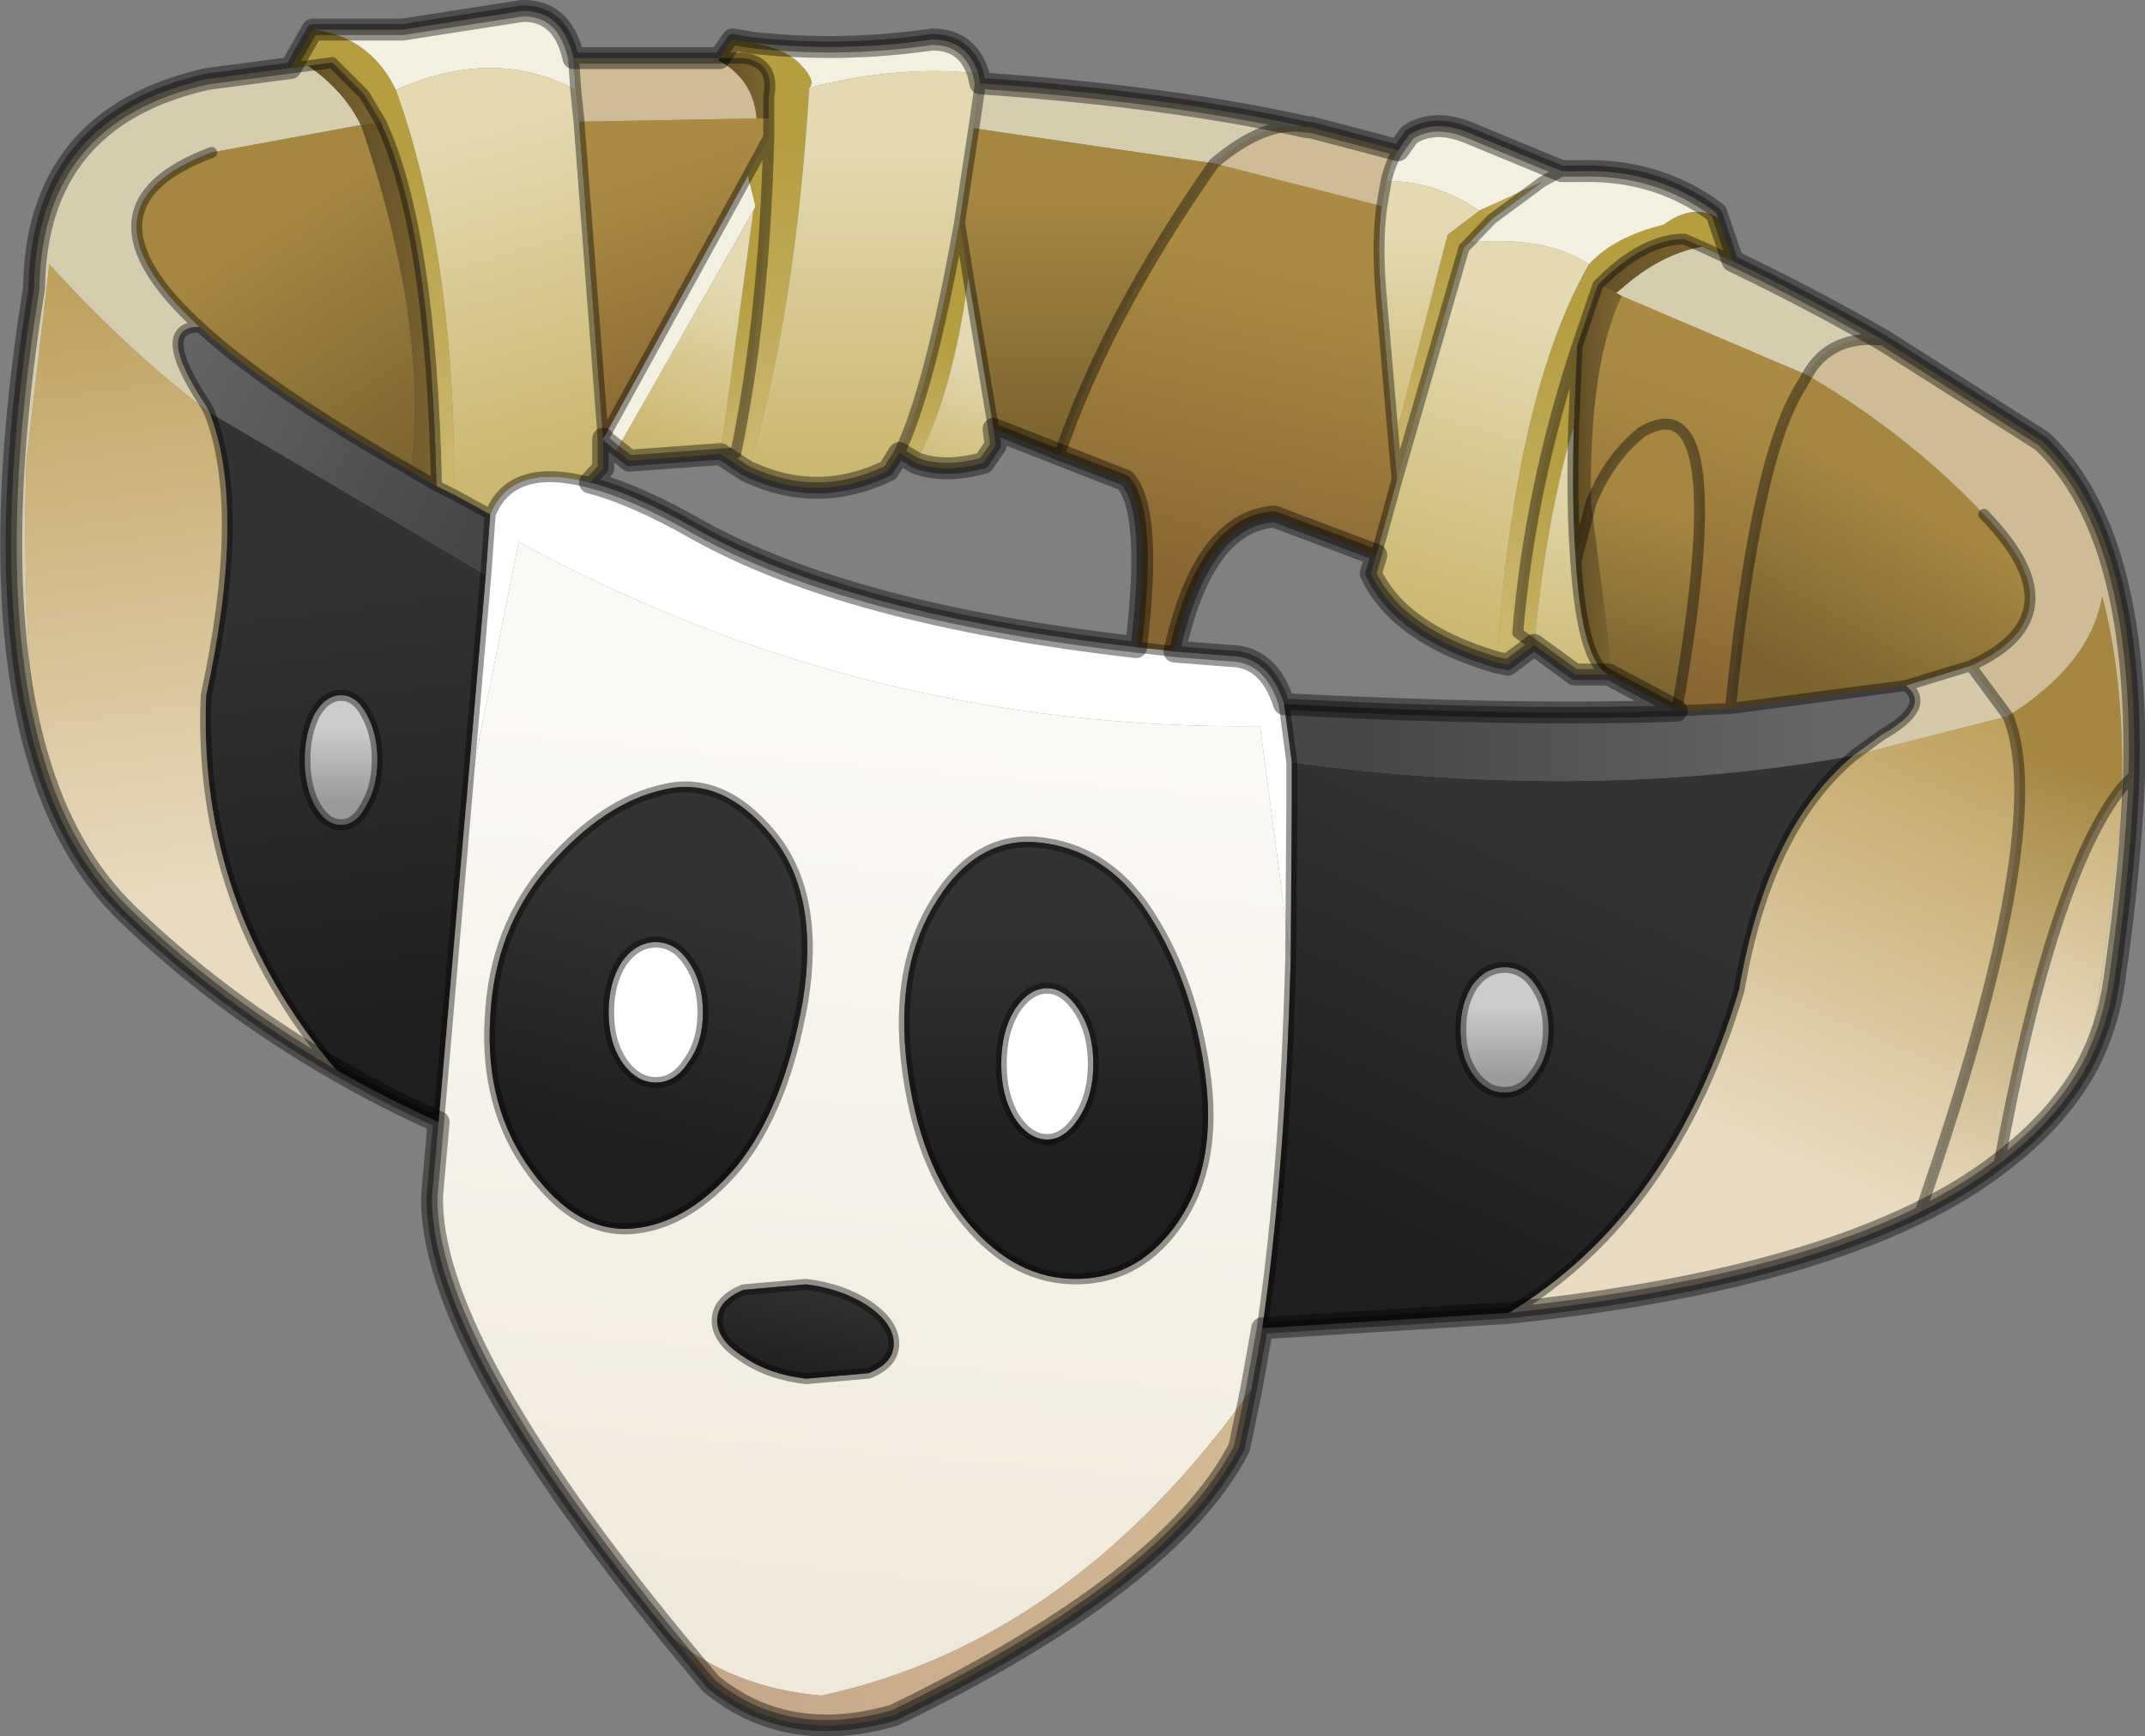 <?xml version="1.0"?>
<svg xmlns="http://www.w3.org/2000/svg" xmlns:xlink="http://www.w3.org/1999/xlink" width="97.8px" height="79.15px"><rect width="100%" height="100%" fill="#808080" stroke="none"/><g transform="matrix(1, 0, 0, 1, -226.05, -160.4)"><use xlink:href="#object-0" width="97.8" height="79.15" transform="matrix(1, 0, 0, 1, 226.05, 160.4)"/></g><defs><g transform="matrix(1, 0, 0, 1, 48.9, 39.55)" id="object-0"><use xlink:href="#object-1" width="97.8" height="79.15" transform="matrix(1, 0, 0, 1, -48.9, -39.55)"/></g><g transform="matrix(1, 0, 0, 1, 48.9, 39.55)" id="object-1"><path fill-rule="evenodd" fill="#f4f0e1" stroke="none" d="M21.4 -31.25L22.3 -31.75L21.4 -31.25L19.1 -29.55L18.1 -28.5Q21.6 -28.8 23.55 -27.5Q24.7 -28.75 26.95 -29.3Q28.3 -30.3 29.45 -29.6L29.35 -29.85Q26.7 -31.85 23.15 -31.75L22.3 -31.75L18.3 -33.4Q16.55 -34.2 15.35 -33.4L14.85 -32.7Q14.5 -32.15 14.3 -31.3Q16.55 -31.3 18.55 -29.95L21.4 -31.25M-34.65 -38.2L-30.55 -38.2L-25.1 -39.05Q-23.25 -39.1 -22.75 -36.9L-22.65 -35.45Q-26.35 -37.45 -30.85 -35.45L-30.95 -35.65Q-32.15 -37.9 -34.65 -38.2M-14.6 -37.6Q-10.5 -37.15 -6.4 -37.75Q-4.8 -37.75 -4.3 -36.2Q-7.9 -36.6 -12 -35.55Q-11.7 -35.85 -12.35 -36.55Q-13 -37.3 -14.6 -37.6M-14.8 -31.55L-14.45 -30.15L-14.55 -29.95L-20.8 -19L-21.4 -19.5L-21.4 -19.55L-14.8 -31.55"/><path fill-rule="evenodd" fill="url(#gradient-L393f216a3f3ccaa2eb85bc9b38276182)" stroke="none" d="M21.4 -31.25L19.1 -29.55L18.55 -29.95L21.4 -31.25"/><path fill-rule="evenodd" fill="url(#gradient-L503b4f67732ad7568639416f82765b76)" stroke="none" d="M19.1 -29.55L18.1 -28.5L17.85 -28.25L14.8 -17.7L14.65 -19.35L17.1 -28.85L18.55 -29.95L19.1 -29.55"/><path fill-rule="evenodd" fill="url(#gradient-L6d7fe5a1a5ef16198d75c5f81bc26a2a)" stroke="none" d="M18.1 -28.5Q21.6 -28.8 23.55 -27.5Q20.15 -21.55 19.35 -9.35Q14.9 -10.65 13.6 -13.4L13.85 -14.25L14.8 -17.7L17.85 -28.25L18.1 -28.5"/><path fill-rule="evenodd" fill="url(#gradient-Lc17ed15e307c185239c1dd527494b449)" stroke="none" d="M23.55 -27.5Q24.7 -28.75 26.95 -29.3Q28.3 -30.3 29.45 -29.6L30.1 -27.65L28.7 -28.3L27.9 -28.65Q26 -28.65 23.95 -26.55L23 -23.75Q20.85 -17.25 20.3 -10.7L21.05 -10.15L19.85 -9.25L19.35 -9.35Q20.15 -21.55 23.55 -27.5"/><path fill-rule="evenodd" fill="#cdbc95" stroke="none" d="M14.85 -32.7Q14.5 -32.15 14.3 -31.3L14.1 -30.15L6.45 -32.1Q8.8 -34.1 10.7 -33.75L10.85 -33.75L14.85 -32.7M33.5 -22.45Q34.55 -24.3 36.95 -24.05L44.2 -19.45Q48.65 -15.3 48.4 -4.2L47.95 -3.75L47.85 -3.65Q47.95 -8.55 46.95 -12.35Q46.4 -9.25 42.65 -6.9L40.95 -9.2Q46.05 -11.5 41.55 -16.1Q38.1 -19.75 33.5 -22.45M-22.75 -36.9L-16.1 -36.9L-16.15 -36.8Q-14.55 -35.95 -14.4 -34.15L-22.5 -34L-22.65 -35.45L-22.75 -36.9"/><path fill-rule="evenodd" fill="url(#gradient-L57c83e4694f27ce033c7aadf7cf0495c)" stroke="none" d="M14.3 -31.3Q16.55 -31.3 18.55 -29.95L17.1 -28.85L14.65 -19.35L14.1 -25.75Q13.85 -28.35 14.1 -30.15L14.3 -31.3"/><path fill-rule="evenodd" fill="url(#gradient-L677f0afdf419299626915c5da7e10691)" stroke="none" d="M24.8 -26.2L23.95 -26.55Q26 -28.65 27.9 -28.65L28.7 -28.3Q26.8 -27.95 25.05 -26.4L24.8 -26.2"/><path fill-rule="evenodd" fill="url(#gradient-L1819dd589a5a1dd4b62dd67df9013b64)" stroke="none" d="M23.95 -26.55L24.8 -26.2Q24.9 -26.15 25.05 -26.05Q23.55 -22.95 23.65 -16.65L22.95 -13.95Q22.75 -16.45 22.85 -20.1L23 -23.75L23.95 -26.55"/><path fill-rule="evenodd" fill="#d6cdb0" stroke="none" d="M24.8 -26.2L25.05 -26.4Q26.8 -27.95 28.7 -28.3L30.1 -27.65Q33.65 -25.95 36.95 -24.05Q34.55 -24.3 33.5 -22.45L25.05 -26.05Q24.9 -26.15 24.8 -26.2M10.7 -33.75Q8.8 -34.1 6.45 -32.1L-4.5 -33.7L-4.2 -35.75Q4.45 -35.15 10.7 -33.75M-47.2 -5.1Q-49.5 -13 -47.35 -26.4Q-47.25 -34.2 -39.45 -35.95L-35.65 -36.45L-34.85 -36.55Q-33.2 -35.4 -32.45 -33.85L-39.25 -32.6Q-45.8 -30.15 -39.8 -24.65Q-41.9 -24.65 -39.5 -21.05L-39.35 -20.75Q-42.7 -23.25 -46.15 -26.95L-46.65 -27.5L-47.7 -18.5Q-47.9 -11.9 -47.2 -5.1"/><path fill-rule="evenodd" fill="url(#gradient-L20cddb56daff463f4addf2d2e86b0241)" stroke="none" d="M23 -23.75L22.85 -20.1Q21.6 -15.95 21.05 -10.15L20.3 -10.7Q20.85 -17.25 23 -23.75"/><path fill-rule="evenodd" fill="url(#gradient-Lc9aaed2b7100a22462a93713120da897)" stroke="none" d="M22.85 -20.1Q22.75 -16.45 22.95 -13.95Q23.25 -9.35 24.45 -8.8L22.9 -8.8L21.05 -10.15Q21.6 -15.95 22.85 -20.1"/><path fill-rule="evenodd" fill="url(#gradient-L67e31086d41e0f2c2e8781f4640c6583)" stroke="none" d="M22.95 -13.95L23.65 -16.65L24.65 -8.8L24.45 -8.8Q23.25 -9.35 22.95 -13.95"/><path fill-rule="evenodd" fill="url(#gradient-L63325131ef80b404300865bb0732609d)" stroke="none" d="M23.65 -16.65Q23.55 -22.95 25.05 -26.05L33.5 -22.45L33.25 -22Q31.15 -18.8 30 -7.25L27.55 -7.15Q30.25 -22.4 25.95 -19.85Q24.5 -18.7 23.65 -16.65"/><path fill-rule="evenodd" fill="url(#gradient-L11ee8229dc4bffc53c41b2a4649e8d1b)" stroke="none" d="M6.45 -32.1L14.1 -30.15Q13.85 -28.35 14.1 -25.75L14.65 -19.35L14.8 -17.7L13.85 -14.25L9.2 -16Q5.95 -15.75 4.65 -9.85L2.9 -10.05Q3.65 -16.25 2.4 -17.65L-0.6 -18.8Q1.55 -25.1 6.45 -32.1"/><path fill-rule="evenodd" fill="#ffffff" stroke="none" d="M4.65 -9.85L7.15 -9.65Q8.95 -9.65 9.65 -7.45L10 -4.8L10 -2.95L9.95 4.15L8.55 -6.45Q-9.5 -6.25 -25.25 -14.85L-27.65 -2.85L-26.75 -13.35L-26.55 -16.1Q-25.6 -18.5 -22 -17.55Q-20 -17.05 -17.1 -15.4Q-10.2 -11.55 2.9 -10.05L4.65 -9.85M0.3 11.4Q-0.35 12.4 -1.15 12.4Q-2 12.4 -2.65 11.4Q-3.25 10.4 -3.25 8.95Q-3.25 7.5 -2.65 6.5Q-2 5.5 -1.15 5.5Q-0.35 5.5 0.3 6.5Q0.95 7.5 0.95 8.95Q0.95 10.4 0.3 11.4M-19 9.8Q-19.9 9.8 -20.55 8.85Q-21.15 7.95 -21.15 6.6Q-21.15 5.25 -20.55 4.3Q-19.9 3.4 -19 3.4Q-18.1 3.4 -17.5 4.3Q-16.85 5.25 -16.85 6.6Q-16.85 7.95 -17.5 8.85Q-18.1 9.8 -19 9.8"/><path fill-rule="evenodd" fill="url(#gradient-L0fbc91c2c50f7be267041ddd592a4639)" stroke="none" d="M9.65 -7.45Q20.25 -6.9 27.55 -7.15L30 -7.25L38 -8.3Q39.2 -7.35 36.9 -6.05L35.6 -5.1Q23.6 -2.95 10 -4.8L9.65 -7.45"/><path fill-rule="evenodd" fill="url(#gradient-L8e1dde32557281b217daad2be9d37c77)" stroke="none" d="M27.55 -7.15Q26.1 -7.9 24.65 -8.7L24.65 -8.8L23.65 -16.65Q24.5 -18.7 25.95 -19.85Q30.25 -22.4 27.55 -7.15"/><path fill-rule="evenodd" fill="#98794b" stroke="none" d="M24.65 -8.7L24.45 -8.8L24.65 -8.8L24.65 -8.7"/><path fill-rule="evenodd" fill="url(#gradient-L633f043b64d3fdeded65ce81683ec47d)" stroke="none" d="M-22 -17.55Q-25.6 -18.5 -26.55 -16.1L-28.2 -17Q-28.1 -27.75 -30.85 -35.45Q-26.35 -37.45 -22.65 -35.45L-22.5 -34L-21.4 -19.55L-21.4 -19.5L-21.4 -18.2L-22 -17.55"/><path fill-rule="evenodd" fill="url(#gradient-Lf4a86d4d2ebe8f6c3a0d8fbbeb7e534b)" stroke="none" d="M-26.55 -16.1L-26.75 -13.35L-39.35 -20.75L-39.5 -21.05Q-41.9 -24.65 -39.8 -24.65Q-36.7 -21.8 -30.2 -18.1L-29 -17.4L-28.2 -17L-26.55 -16.1"/><path fill-rule="evenodd" fill="url(#gradient-Ld27cdb1b15f6ec3a50907a1a97955044)" stroke="none" d="M-26.75 -13.35L-27.65 -2.85L-28.9 11.6Q-31.35 10.5 -33.6 9.2Q-39.9 1.75 -39.5 -7.85Q-37.65 -16.4 -39.35 -20.75L-26.75 -13.35M-31.7 -4.9Q-31.7 -6.1 -32.2 -7Q-32.65 -7.85 -33.35 -7.85Q-34.05 -7.85 -34.55 -7Q-35 -6.1 -35 -4.9Q-35 -3.7 -34.55 -2.85Q-34.05 -1.95 -33.35 -1.95Q-32.65 -1.95 -32.2 -2.85Q-31.7 -3.7 -31.7 -4.9"/><path fill-rule="evenodd" fill="url(#gradient-Le9a5f484abfef30ab98b2862c099b12d)" stroke="none" d="M-27.65 -2.85L-25.25 -14.85Q-9.5 -6.25 8.55 -6.45L9.95 4.15Q9.7 13.85 8.65 21L8.15 23.8Q-0.05 35.3 -11.45 37.75Q-15.45 37.4 -18.2 35.15Q-29.35 21.55 -29.2 14.95L-28.9 11.6L-27.65 -2.85M6.05 9.45Q5.5 5.4 3.65 2.4Q1.8 -0.65 -1.2 -1.1Q-4.2 -1.6 -6.15 1.45Q-8.1 4.45 -7.55 9Q-7 13.5 -4.8 16.15Q-2.6 18.8 0.25 18.75Q3.1 18.7 4.85 16.1Q6.6 13.5 6.05 9.45M-13.75 -1.5Q-16 -4.2 -18.65 -3.55Q-21.35 -2.95 -23.85 -0.1Q-26.35 2.75 -26.55 6.85Q-26.8 10.95 -24.65 13.85Q-22.55 16.7 -20 16.45Q-17.5 16.2 -15.3 13.6Q-13.15 10.95 -12.3 6.1Q-11.5 1.2 -13.75 -1.5M-15 19.25Q-16.2 19.75 -16.2 20.65Q-16.2 21.55 -15 22.3Q-13.85 23.1 -12.15 23.3L-9.3 23.05Q-8.15 22.6 -8.15 21.7Q-8.15 20.8 -9.3 20Q-10.5 19.2 -12.15 19L-15 19.25"/><path fill-rule="evenodd" fill="url(#gradient-Ld360b5e9cb66fc6b9ba56f80dba992d8)" stroke="none" d="M9.95 4.15L10 -2.95L10 -4.8Q23.6 -2.95 35.6 -5.1Q31.65 -1.8 30.4 5.55Q27.35 15.8 19.9 20.3L8.65 21Q9.7 13.85 9.95 4.15M21.7 7.4Q21.7 6.2 21.1 5.35Q20.55 4.55 19.7 4.55Q18.85 4.55 18.25 5.35Q17.7 6.2 17.7 7.4Q17.7 8.6 18.25 9.4Q18.85 10.25 19.7 10.25Q20.55 10.25 21.1 9.4Q21.7 8.6 21.7 7.4"/><path fill-rule="evenodd" fill="#d4caa9" stroke="none" d="M35.6 -5.1L36.9 -6.05Q39.2 -7.35 38 -8.3L40.95 -9.2L42.65 -6.9L35.6 -5.1M47.85 -3.65L47.95 -3.75L48.4 -4.2Q48.25 -0.05 47.5 5.15Q47.2 7.3 46.2 9.15Q47.3 3.2 47.95 -3.65L47.85 -3.65"/><path fill-rule="evenodd" fill="url(#gradient-L92919d197116c5e479c773597ee6e768)" stroke="none" d="M38 -8.3L30 -7.25Q31.15 -18.8 33.25 -22L33.5 -22.45Q38.1 -19.75 41.55 -16.1Q46.05 -11.5 40.95 -9.2L38 -8.3"/><path fill-rule="evenodd" fill="url(#gradient-Lfc449c7dfcd2dfd00f997c4611194d70)" stroke="none" d="M42.65 -6.9Q46.4 -9.25 46.95 -12.35Q47.95 -8.55 47.85 -3.65Q44.65 0.4 42.25 13.5Q40.7 14.7 38.65 15.7Q44.75 -1.85 42.65 -6.9"/><path fill-rule="evenodd" fill="url(#gradient-Ldcb7521bc7729db944b2cd047c5ca6eb)" stroke="none" d="M47.85 -3.65L47.95 -3.65Q47.3 3.2 46.2 9.15Q44.85 11.55 42.25 13.5Q44.65 0.4 47.85 -3.65"/><path fill-rule="evenodd" fill="url(#gradient-L4876d41073e122e786e4a139d650d064)" stroke="none" d="M35.6 -5.1L42.65 -6.9Q44.75 -1.85 38.65 15.7Q31.85 19.05 19.9 20.3Q27.35 15.8 30.4 5.55Q31.65 -1.8 35.6 -5.1"/><path fill-rule="evenodd" fill="url(#gradient-L6c8e8d2df2fb0c7b4bbf77c10bf58daf)" stroke="none" d="M21.7 7.4Q21.7 8.6 21.1 9.4Q20.55 10.25 19.7 10.25Q18.85 10.25 18.25 9.4Q17.7 8.6 17.7 7.4Q17.7 6.2 18.25 5.35Q18.85 4.55 19.7 4.55Q20.55 4.55 21.1 5.35Q21.7 6.2 21.7 7.4"/><path fill-rule="evenodd" fill="url(#gradient-Labbcb8f7291573c09b5a5beabfe0fd11)" stroke="none" d="M6.05 9.45Q6.6 13.5 4.85 16.1Q3.1 18.7 0.25 18.75Q-2.6 18.8 -4.8 16.15Q-7 13.5 -7.55 9Q-8.1 4.45 -6.15 1.45Q-4.2 -1.6 -1.2 -1.1Q1.8 -0.65 3.65 2.4Q5.5 5.4 6.05 9.45M0.3 11.4Q0.95 10.4 0.95 8.95Q0.95 7.5 0.3 6.5Q-0.35 5.5 -1.15 5.5Q-2 5.5 -2.65 6.5Q-3.25 7.5 -3.25 8.95Q-3.25 10.4 -2.65 11.4Q-2 12.4 -1.15 12.4Q-0.35 12.4 0.3 11.4"/><path fill-rule="evenodd" fill="url(#gradient-L0a9142812107deec4bdacf37d780d164)" stroke="none" d="M8.15 23.8L7.6 26.45Q4.45 32.55 -8.15 38.65Q-13.05 40.05 -16.5 37.2L-18.2 35.15Q-15.45 37.4 -11.45 37.75Q-0.05 35.3 8.15 23.8"/><path fill-rule="evenodd" fill="url(#gradient-L77dbee9f82ee99136014e700a4dca69c)" stroke="none" d="M-33.6 9.2Q-38.9 6.15 -43.1 2.1Q-45.9 -0.6 -47.2 -5.1Q-47.9 -11.9 -47.7 -18.5L-46.65 -27.5L-46.15 -26.95Q-42.7 -23.25 -39.35 -20.75Q-37.65 -16.4 -39.5 -7.85Q-39.9 1.75 -33.6 9.2"/><path fill-rule="evenodd" fill="url(#gradient-L8bf3d25542b18d756a6193aa0a53b34c)" stroke="none" d="M-35.65 -36.45L-34.65 -38.2Q-32.15 -37.9 -30.95 -35.65L-30.85 -35.45Q-28.1 -27.75 -28.2 -17L-29 -17.4Q-29.25 -29.1 -31.55 -34L-32.3 -35.25L-33.75 -36.7L-34.85 -36.55L-35.65 -36.45"/><path fill-rule="evenodd" fill="url(#gradient-Lb644d5fbc653ec7f3ad6092f49e80ad2)" stroke="none" d="M-16.1 -36.9L-15.5 -37.75L-14.6 -37.6Q-13 -37.3 -12.35 -36.55Q-11.7 -35.85 -12 -35.55Q-12.65 -25.05 -14.8 -18.05L-14.9 -18.1L-16.05 -18.85L-15.35 -18.9Q-14.05 -25.2 -13.85 -33.3L-13.85 -34.15L-13.85 -35.15Q-13.55 -36.7 -15 -36.9L-16.1 -36.9"/><path fill-rule="evenodd" fill="url(#gradient-L5a475f1f26cf08784b1df6fe28be22c4)" stroke="none" d="M-4.3 -36.2L-4.2 -35.75L-4.5 -33.7L-5.15 -29.4Q-6.5 -21.8 -7.9 -18.9L-8.4 -18.1Q-11.6 -16.55 -14.8 -18.05Q-12.65 -25.05 -12 -35.55Q-7.9 -36.6 -4.3 -36.2"/><path fill-rule="evenodd" fill="url(#gradient-Ld050bbe16152cff5558647c61819064f)" stroke="none" d="M-16.1 -36.9L-15 -36.9Q-13.55 -36.7 -13.85 -35.15L-13.85 -34.15L-14.4 -34.15Q-14.55 -35.95 -16.15 -36.8L-16.1 -36.9"/><path fill-rule="evenodd" fill="url(#gradient-Lb3b786b3536862aeaa99ef5865856ac5)" stroke="none" d="M-14.4 -34.15L-13.85 -34.15L-13.85 -33.3L-14.8 -31.55L-21.4 -19.55L-22.5 -34L-14.4 -34.15"/><path fill-rule="evenodd" fill="url(#gradient-L72886798329fd7e7240a414a62455bc7)" stroke="none" d="M-13.85 -33.3Q-14.05 -25.2 -15.35 -18.9L-16.05 -18.85L-14.55 -29.95L-14.45 -30.15L-14.8 -31.55L-13.85 -33.3"/><path fill-rule="evenodd" fill="url(#gradient-L5e5280ca77ce4cab3f050d24bee033e4)" stroke="none" d="M-14.55 -29.95L-16.05 -18.85L-20.2 -18.55L-20.8 -19L-14.55 -29.95"/><path fill-rule="evenodd" fill="url(#gradient-L3c46a9f76e3800cd387b06300057e2b9)" stroke="none" d="M-4.75 -26.9L-5.15 -29.4L-4.5 -33.7L6.45 -32.1Q1.55 -25.1 -0.6 -18.8L-3.6 -20L-4.75 -26.9"/><path fill-rule="evenodd" fill="url(#gradient-Lb85b365347a747f52a042ba8ec419789)" stroke="none" d="M-5.15 -29.4L-4.75 -26.9Q-5.45 -21.55 -7.15 -18.45L-7.9 -18.9Q-6.5 -21.8 -5.15 -29.4"/><path fill-rule="evenodd" fill="url(#gradient-Laa3df0dec8969d100bb790adaa78b147)" stroke="none" d="M-4.75 -26.9L-3.6 -20L-3.5 -19.25L-4.05 -18.45Q-5.85 -17.95 -7.15 -18.45Q-5.45 -21.55 -4.75 -26.9"/><path fill-rule="evenodd" fill="url(#gradient-L7682c0e5bb3adcb2fb92caa83e92d33b)" stroke="none" d="M-34.85 -36.55L-33.75 -36.7L-32.3 -35.25L-31.55 -34L-32.45 -33.85Q-33.2 -35.4 -34.85 -36.55"/><path fill-rule="evenodd" fill="url(#gradient-Le927d9dce68f7a8e185004bba8810108)" stroke="none" d="M-31.55 -34Q-29.25 -29.1 -29 -17.4L-30.2 -18.1Q-29.35 -24.8 -32.45 -33.85L-31.55 -34"/><path fill-rule="evenodd" fill="url(#gradient-Lff55df026a8949592952e61ee1952260)" stroke="none" d="M-39.25 -32.6L-32.45 -33.85Q-29.35 -24.8 -30.2 -18.1Q-36.7 -21.8 -39.8 -24.65Q-45.8 -30.15 -39.25 -32.6"/><path fill-rule="evenodd" fill="url(#gradient-Lf70b1f886e5c8562859a9e8bd18df489)" stroke="none" d="M-31.7 -4.9Q-31.7 -3.7 -32.2 -2.85Q-32.65 -1.95 -33.35 -1.95Q-34.05 -1.95 -34.55 -2.85Q-35 -3.7 -35 -4.9Q-35 -6.1 -34.55 -7Q-34.05 -7.85 -33.35 -7.85Q-32.65 -7.85 -32.2 -7Q-31.7 -6.1 -31.7 -4.9"/><path fill-rule="evenodd" fill="url(#gradient-L54b92131123d21bd716432daa54e99ee)" stroke="none" d="M-13.75 -1.5Q-11.5 1.2 -12.3 6.1Q-13.15 10.95 -15.3 13.6Q-17.5 16.2 -20 16.45Q-22.55 16.7 -24.65 13.85Q-26.8 10.95 -26.55 6.85Q-26.35 2.75 -23.85 -0.1Q-21.35 -2.95 -18.65 -3.55Q-16 -4.2 -13.75 -1.5M-19 9.8Q-18.1 9.8 -17.5 8.85Q-16.85 7.95 -16.85 6.6Q-16.85 5.25 -17.5 4.3Q-18.1 3.4 -19 3.4Q-19.9 3.4 -20.55 4.3Q-21.15 5.25 -21.15 6.6Q-21.15 7.95 -20.55 8.85Q-19.9 9.8 -19 9.8"/><path fill-rule="evenodd" fill="url(#gradient-L63c554bac705f14668f2ba8fea1d1a35)" stroke="none" d="M-15 19.25L-12.15 19Q-10.5 19.2 -9.3 20Q-8.15 20.8 -8.15 21.7Q-8.15 22.6 -9.3 23.05L-12.15 23.3Q-13.85 23.1 -15 22.3Q-16.2 21.55 -16.2 20.65Q-16.2 19.75 -15 19.25"/><path fill="none" stroke="#000000" stroke-opacity="0.4" stroke-width="0.5" stroke-linecap="round" stroke-linejoin="round" d="M22.3 -31.75L21.4 -31.25L19.1 -29.55L18.1 -28.5L17.85 -28.25L14.8 -17.7L14.65 -19.35L14.1 -25.75Q13.85 -28.35 14.1 -30.15L14.3 -31.3Q14.5 -32.15 14.85 -32.7L15.35 -33.4Q16.55 -34.2 18.3 -33.4L22.3 -31.75L23.15 -31.75Q26.7 -31.85 29.35 -29.85L29.45 -29.6L30.1 -27.65L28.7 -28.3L27.9 -28.65Q26 -28.65 23.95 -26.55L23 -23.75L22.85 -20.1Q22.75 -16.45 22.95 -13.95L23.65 -16.65Q24.5 -18.7 25.95 -19.85Q30.25 -22.4 27.55 -7.15Q20.25 -6.9 9.65 -7.45Q8.95 -9.65 7.15 -9.65L4.65 -9.85Q5.95 -15.75 9.2 -16L13.85 -14.25L13.6 -13.4Q14.9 -10.65 19.35 -9.35L19.85 -9.25L21.05 -10.15L22.9 -8.8L24.45 -8.8L24.65 -8.7Q26.1 -7.9 27.55 -7.15L30 -7.25L38 -8.3Q39.2 -7.35 36.9 -6.05L35.6 -5.1Q31.65 -1.8 30.4 5.55Q27.35 15.8 19.9 20.3L8.65 21L8.15 23.8L7.6 26.45Q4.45 32.55 -8.15 38.65Q-13.05 40.05 -16.5 37.2L-18.2 35.15Q-29.35 21.55 -29.2 14.95L-28.9 11.6Q-31.35 10.5 -33.6 9.2Q-38.9 6.15 -43.1 2.1Q-45.9 -0.6 -47.2 -5.1Q-49.5 -13 -47.35 -26.4Q-47.25 -34.2 -39.45 -35.95L-35.65 -36.45L-34.65 -38.2L-30.55 -38.2L-25.1 -39.05Q-23.25 -39.1 -22.75 -36.9L-16.1 -36.9L-15.5 -37.75L-14.6 -37.6Q-10.5 -37.15 -6.4 -37.75Q-4.8 -37.75 -4.3 -36.2L-4.2 -35.75Q4.45 -35.15 10.7 -33.75L10.85 -33.75L14.85 -32.7M10.7 -33.75Q8.8 -34.1 6.45 -32.1Q1.55 -25.1 -0.6 -18.8L2.4 -17.65Q3.65 -16.25 2.9 -10.05L4.65 -9.85M14.8 -17.7L13.85 -14.25M10 -4.8L9.65 -7.45M2.9 -10.05Q-10.2 -11.55 -17.1 -15.4Q-20 -17.05 -22 -17.55Q-25.6 -18.5 -26.55 -16.1L-26.75 -13.35L-27.65 -2.85L-28.9 11.6M9.95 4.15L10 -2.95L10 -4.8M33.5 -22.45Q34.55 -24.3 36.95 -24.05Q33.65 -25.95 30.1 -27.65M33.5 -22.45L33.25 -22Q31.15 -18.8 30 -7.25M21.05 -10.15L20.3 -10.7Q20.85 -17.25 23 -23.75M22.95 -13.95Q23.25 -9.35 24.45 -8.8M41.55 -16.1Q46.05 -11.5 40.95 -9.2L42.65 -6.9Q44.75 -1.85 38.65 15.7Q40.7 14.7 42.25 13.5Q44.65 0.4 47.85 -3.65L47.95 -3.75L48.4 -4.2Q48.65 -15.3 44.2 -19.45L36.95 -24.05M46.2 9.15Q47.2 7.3 47.5 5.15Q48.25 -0.05 48.4 -4.2M38 -8.3L40.95 -9.2M46.2 9.15Q44.85 11.55 42.25 13.5M21.7 7.4Q21.7 8.6 21.1 9.4Q20.55 10.25 19.7 10.25Q18.85 10.25 18.25 9.4Q17.7 8.6 17.7 7.4Q17.7 6.2 18.25 5.35Q18.85 4.55 19.7 4.55Q20.55 4.55 21.1 5.35Q21.7 6.2 21.7 7.4M6.05 9.45Q6.6 13.5 4.85 16.1Q3.1 18.7 0.25 18.75Q-2.6 18.8 -4.8 16.15Q-7 13.5 -7.55 9Q-8.1 4.45 -6.15 1.45Q-4.2 -1.6 -1.2 -1.1Q1.8 -0.65 3.65 2.4Q5.5 5.4 6.05 9.45M0.3 11.4Q-0.35 12.4 -1.15 12.4Q-2 12.4 -2.65 11.4Q-3.25 10.4 -3.25 8.95Q-3.25 7.5 -2.65 6.5Q-2 5.5 -1.15 5.5Q-0.35 5.5 0.3 6.5Q0.95 7.5 0.95 8.95Q0.95 10.4 0.3 11.4M8.65 21Q9.7 13.85 9.95 4.15M38.65 15.7Q31.85 19.05 19.9 20.3M-13.85 -34.15L-13.85 -35.15Q-13.55 -36.7 -15 -36.9L-16.1 -36.9M-13.85 -34.15L-13.85 -33.3Q-14.05 -25.2 -15.35 -18.9L-16.05 -18.85L-14.9 -18.1L-14.8 -18.05Q-11.6 -16.55 -8.4 -18.1L-7.9 -18.9Q-6.5 -21.8 -5.15 -29.4L-4.75 -26.9L-3.6 -20L-0.6 -18.8M-13.85 -33.3L-14.8 -31.55L-21.4 -19.55L-21.4 -19.5L-20.8 -19L-20.2 -18.55L-16.05 -18.85M-21.4 -19.5L-21.4 -18.2L-22 -17.55M-4.5 -33.7L-5.15 -29.4M-7.9 -18.9L-7.15 -18.45Q-5.85 -17.95 -4.05 -18.45L-3.5 -19.25L-3.6 -20M-4.5 -33.7L-4.2 -35.75M-34.85 -36.55L-33.75 -36.7L-32.3 -35.25L-31.55 -34Q-29.25 -29.1 -29 -17.4L-28.2 -17L-26.55 -16.1M-34.85 -36.55L-35.65 -36.45M-30.2 -18.1L-29 -17.4M-22.65 -35.45L-22.5 -34L-21.4 -19.55L-21.4 -19.5M-22.75 -36.9L-22.65 -35.45M-39.35 -20.75L-39.5 -21.05Q-41.9 -24.65 -39.8 -24.65Q-45.8 -30.15 -39.25 -32.6M-31.7 -4.9Q-31.7 -3.7 -32.2 -2.85Q-32.65 -1.95 -33.35 -1.95Q-34.05 -1.95 -34.55 -2.85Q-35 -3.7 -35 -4.9Q-35 -6.1 -34.55 -7Q-34.05 -7.85 -33.35 -7.85Q-32.65 -7.85 -32.2 -7Q-31.7 -6.1 -31.7 -4.9M-39.8 -24.65Q-36.7 -21.8 -30.2 -18.1M-33.6 9.2Q-39.9 1.75 -39.5 -7.85Q-37.65 -16.4 -39.35 -20.75M-13.75 -1.5Q-11.5 1.2 -12.3 6.1Q-13.15 10.95 -15.3 13.6Q-17.5 16.2 -20 16.45Q-22.55 16.7 -24.65 13.85Q-26.8 10.95 -26.55 6.85Q-26.35 2.75 -23.85 -0.1Q-21.35 -2.95 -18.65 -3.55Q-16 -4.2 -13.75 -1.5M-19 9.8Q-19.9 9.8 -20.55 8.85Q-21.15 7.95 -21.15 6.6Q-21.15 5.25 -20.55 4.3Q-19.9 3.4 -19 3.4Q-18.1 3.4 -17.5 4.3Q-16.85 5.25 -16.85 6.6Q-16.85 7.95 -17.5 8.85Q-18.1 9.8 -19 9.8M-15 19.25L-12.15 19Q-10.5 19.2 -9.3 20Q-8.15 20.8 -8.15 21.7Q-8.15 22.6 -9.3 23.05L-12.15 23.3Q-13.85 23.1 -15 22.3Q-16.2 21.55 -16.2 20.65Q-16.2 19.75 -15 19.25"/><path fill="none" stroke="#000000" stroke-opacity="0.4" stroke-width="1" stroke-linecap="round" stroke-linejoin="round" d="M29.35 -29.85Q26.7 -31.85 23.15 -31.75L22.3 -31.75L18.3 -33.4Q16.55 -34.2 15.35 -33.4L14.85 -32.7L10.85 -33.75L10.7 -33.75Q4.45 -35.15 -4.2 -35.75L-4.3 -36.2Q-4.8 -37.75 -6.4 -37.75Q-10.5 -37.15 -14.6 -37.6L-15.5 -37.75L-16.1 -36.9L-22.75 -36.9Q-23.25 -39.1 -25.1 -39.05L-30.55 -38.2L-34.65 -38.2L-35.65 -36.45L-39.45 -35.95Q-47.25 -34.2 -47.35 -26.4Q-49.5 -13 -47.2 -5.1Q-45.9 -0.6 -43.1 2.1Q-38.9 6.15 -33.6 9.2Q-31.35 10.5 -28.9 11.6L-29.2 14.95Q-29.35 21.55 -18.2 35.15L-16.5 37.2Q-13.05 40.05 -8.15 38.65Q4.45 32.55 7.6 26.45L8.15 23.8L8.65 21L19.9 20.3Q31.85 19.05 38.65 15.7Q40.7 14.7 42.25 13.5Q44.85 11.55 46.2 9.15Q47.2 7.3 47.5 5.15Q48.25 -0.05 48.4 -4.2Q48.65 -15.3 44.2 -19.45L36.95 -24.05Q33.65 -25.95 30.1 -27.65L29.35 -29.85M13.6 -13.4Q14.9 -10.65 19.35 -9.35L19.85 -9.25L21.05 -10.15L22.9 -8.8L24.45 -8.8L27.55 -7.15Q20.25 -6.9 9.65 -7.45Q8.95 -9.65 7.15 -9.65L4.65 -9.85Q5.95 -15.75 9.2 -16L13.85 -14.25L13.6 -13.4M2.9 -10.05Q-10.2 -11.55 -17.1 -15.4Q-20 -17.05 -22 -17.55L-21.4 -18.2L-21.4 -19.5L-21.4 -19.55L-21.4 -19.5L-20.2 -18.55L-16.05 -18.85L-14.9 -18.1L-14.8 -18.05Q-11.6 -16.55 -8.4 -18.1L-7.9 -18.9L-7.15 -18.45Q-5.85 -17.95 -4.05 -18.45L-3.5 -19.25L-3.6 -20L2.4 -17.65Q3.65 -16.25 2.9 -10.05"/></g><linearGradient gradientTransform="matrix(0.002, 0, 0, 0.001, 19.95, -30.4)" gradientUnits="userSpaceOnUse" spreadMethod="pad" id="gradient-L393f216a3f3ccaa2eb85bc9b38276182" x1="-819.2" x2="819.2"><stop offset="0" stop-color="#b59d42" stop-opacity="1"/><stop offset="0.988" stop-color="#cbb870" stop-opacity="1"/></linearGradient><linearGradient gradientTransform="matrix(0, 0.007, -0.003, 0, 16.55, -23.25)" gradientUnits="userSpaceOnUse" spreadMethod="pad" id="gradient-L503b4f67732ad7568639416f82765b76" x1="-819.2" x2="819.2"><stop offset="0" stop-color="#b59d42" stop-opacity="1"/><stop offset="0.988" stop-color="#cbb870" stop-opacity="1"/></linearGradient><linearGradient gradientTransform="matrix(-0.002, 0.009, -0.007, -0.002, 21.05, -17.45)" gradientUnits="userSpaceOnUse" spreadMethod="pad" id="gradient-L6d7fe5a1a5ef16198d75c5f81bc26a2a" x1="-819.2" x2="819.2"><stop offset="0" stop-color="#e3dab3" stop-opacity="1"/><stop offset="0.988" stop-color="#cbb870" stop-opacity="1"/></linearGradient><linearGradient gradientTransform="matrix(-0.002, 0.009, -0.007, -0.002, 21.05, -17.45)" gradientUnits="userSpaceOnUse" spreadMethod="pad" id="gradient-Lc17ed15e307c185239c1dd527494b449" x1="-819.2" x2="819.2"><stop offset="0" stop-color="#b59d42" stop-opacity="1"/><stop offset="0.988" stop-color="#cbb870" stop-opacity="1"/></linearGradient><linearGradient gradientTransform="matrix(0, 0.007, -0.003, 0, 16.55, -23.25)" gradientUnits="userSpaceOnUse" spreadMethod="pad" id="gradient-L57c83e4694f27ce033c7aadf7cf0495c" x1="-819.2" x2="819.2"><stop offset="0" stop-color="#e3dab3" stop-opacity="1"/><stop offset="0.988" stop-color="#cbb870" stop-opacity="1"/></linearGradient><linearGradient gradientTransform="matrix(0.003, 0, 0, 0.002, 26.3, -27.45)" gradientUnits="userSpaceOnUse" spreadMethod="pad" id="gradient-L677f0afdf419299626915c5da7e10691" x1="-819.2" x2="819.2"><stop offset="0" stop-color="#625026" stop-opacity="1"/><stop offset="1" stop-color="#7a6330" stop-opacity="1"/></linearGradient><linearGradient gradientTransform="matrix(0.001, 0, 0, 0.008, 23.95, -20.25)" gradientUnits="userSpaceOnUse" spreadMethod="pad" id="gradient-L1819dd589a5a1dd4b62dd67df9013b64" x1="-819.2" x2="819.2"><stop offset="0" stop-color="#625026" stop-opacity="1"/><stop offset="1" stop-color="#7a6330" stop-opacity="1"/></linearGradient><linearGradient gradientTransform="matrix(0, 0.007, -0.003, 0, 22.4, -13.05)" gradientUnits="userSpaceOnUse" spreadMethod="pad" id="gradient-L20cddb56daff463f4addf2d2e86b0241" x1="-819.2" x2="819.2"><stop offset="0" stop-color="#b59d42" stop-opacity="1"/><stop offset="0.988" stop-color="#cbb870" stop-opacity="1"/></linearGradient><linearGradient gradientTransform="matrix(0, 0.007, -0.003, 0, 22.4, -13.05)" gradientUnits="userSpaceOnUse" spreadMethod="pad" id="gradient-Lc9aaed2b7100a22462a93713120da897" x1="-819.2" x2="819.2"><stop offset="0" stop-color="#e3dab3" stop-opacity="1"/><stop offset="0.988" stop-color="#cbb870" stop-opacity="1"/></linearGradient><linearGradient gradientTransform="matrix(0.001, 0, 0, 0.005, 23.8, -12.75)" gradientUnits="userSpaceOnUse" spreadMethod="pad" id="gradient-L67e31086d41e0f2c2e8781f4640c6583" x1="-819.2" x2="819.2"><stop offset="0" stop-color="#625026" stop-opacity="1"/><stop offset="1" stop-color="#7a6330" stop-opacity="1"/></linearGradient><linearGradient gradientTransform="matrix(-0.002, 0.008, -0.006, -0.002, 27.15, -15.15)" gradientUnits="userSpaceOnUse" spreadMethod="pad" id="gradient-L63325131ef80b404300865bb0732609d" x1="-819.2" x2="819.2"><stop offset="0" stop-color="#ab8b43" stop-opacity="1"/><stop offset="1" stop-color="#886633" stop-opacity="1"/></linearGradient><linearGradient gradientTransform="matrix(-0.003, 0.009, -0.009, -0.002, 7.55, -19.95)" gradientUnits="userSpaceOnUse" spreadMethod="pad" id="gradient-L11ee8229dc4bffc53c41b2a4649e8d1b" x1="-819.2" x2="819.2"><stop offset="0" stop-color="#ab8b43" stop-opacity="1"/><stop offset="1" stop-color="#886633" stop-opacity="1"/></linearGradient><linearGradient gradientTransform="matrix(0.013, 0, 0, 0.003, 23.55, -6.15)" gradientUnits="userSpaceOnUse" spreadMethod="pad" id="gradient-L0fbc91c2c50f7be267041ddd592a4639" x1="-819.2" x2="819.2"><stop offset="0" stop-color="#464646" stop-opacity="1"/><stop offset="1" stop-color="#666666" stop-opacity="1"/></linearGradient><linearGradient gradientTransform="matrix(-0.001, 0.005, -0.004, -0.001, 25.7, -12.3)" gradientUnits="userSpaceOnUse" spreadMethod="pad" id="gradient-L8e1dde32557281b217daad2be9d37c77" x1="-819.2" x2="819.2"><stop offset="0" stop-color="#a58741" stop-opacity="1"/><stop offset="1" stop-color="#7a6330" stop-opacity="1"/></linearGradient><linearGradient gradientTransform="matrix(0.003, 0.009, -0.007, 0.002, -26.5, -25.9)" gradientUnits="userSpaceOnUse" spreadMethod="pad" id="gradient-L633f043b64d3fdeded65ce81683ec47d" x1="-819.2" x2="819.2"><stop offset="0" stop-color="#e3dab3" stop-opacity="1"/><stop offset="0.988" stop-color="#cbb870" stop-opacity="1"/></linearGradient><linearGradient gradientTransform="matrix(-0.009, -0.005, 0.001, -0.002, -34.4, -19.6)" gradientUnits="userSpaceOnUse" spreadMethod="pad" id="gradient-Lf4a86d4d2ebe8f6c3a0d8fbbeb7e534b" x1="-819.2" x2="819.2"><stop offset="0" stop-color="#464646" stop-opacity="1"/><stop offset="1" stop-color="#666666" stop-opacity="1"/></linearGradient><linearGradient gradientTransform="matrix(0.001, 0.013, -0.008, 0.001, -32.65, -2.75)" gradientUnits="userSpaceOnUse" spreadMethod="pad" id="gradient-Ld27cdb1b15f6ec3a50907a1a97955044" x1="-819.2" x2="819.2"><stop offset="0" stop-color="#333333" stop-opacity="1"/><stop offset="0.988" stop-color="#1e1e1e" stop-opacity="1"/></linearGradient><linearGradient gradientTransform="matrix(-0.003, 0.026, -0.023, -0.002, -10, 15.05)" gradientUnits="userSpaceOnUse" spreadMethod="pad" id="gradient-Le9a5f484abfef30ab98b2862c099b12d" x1="-819.2" x2="819.2"><stop offset="0" stop-color="#fbf9f6" stop-opacity="1"/><stop offset="0.988" stop-color="#f0e9da" stop-opacity="1"/></linearGradient><linearGradient gradientTransform="matrix(-0.005, 0.011, -0.013, -0.006, 17.35, 7.85)" gradientUnits="userSpaceOnUse" spreadMethod="pad" id="gradient-Ld360b5e9cb66fc6b9ba56f80dba992d8" x1="-819.2" x2="819.2"><stop offset="0" stop-color="#333333" stop-opacity="1"/><stop offset="0.988" stop-color="#1e1e1e" stop-opacity="1"/></linearGradient><linearGradient gradientTransform="matrix(-0.003, 0.005, -0.007, -0.004, 35.95, -12.4)" gradientUnits="userSpaceOnUse" spreadMethod="pad" id="gradient-L92919d197116c5e479c773597ee6e768" x1="-819.2" x2="819.2"><stop offset="0" stop-color="#a58741" stop-opacity="1"/><stop offset="1" stop-color="#7a6330" stop-opacity="1"/></linearGradient><linearGradient gradientTransform="matrix(-0.003, 0.012, -0.003, -0.001, 42.6, 4.8)" gradientUnits="userSpaceOnUse" spreadMethod="pad" id="gradient-Lfc449c7dfcd2dfd00f997c4611194d70" x1="-819.2" x2="819.2"><stop offset="0" stop-color="#a58741" stop-opacity="1"/><stop offset="1" stop-color="#e2d5b6" stop-opacity="1"/></linearGradient><linearGradient gradientTransform="matrix(0.003, -0.011, 0.002, 0.001, 46.95, 0.6)" gradientUnits="userSpaceOnUse" spreadMethod="pad" id="gradient-Ldcb7521bc7729db944b2cd047c5ca6eb" x1="-819.2" x2="819.2"><stop offset="0" stop-color="#e7dcc2" stop-opacity="1"/><stop offset="1" stop-color="#be9f5a" stop-opacity="1"/></linearGradient><linearGradient gradientTransform="matrix(0.006, -0.013, 0.009, 0.004, 36.15, 2.3)" gradientUnits="userSpaceOnUse" spreadMethod="pad" id="gradient-L4876d41073e122e786e4a139d650d064" x1="-819.2" x2="819.2"><stop offset="0" stop-color="#e7dcc2" stop-opacity="1"/><stop offset="1" stop-color="#be9f5a" stop-opacity="1"/></linearGradient><linearGradient gradientTransform="matrix(0, 0.002, -0.002, 0, 19.7, 7.95)" gradientUnits="userSpaceOnUse" spreadMethod="pad" id="gradient-L6c8e8d2df2fb0c7b4bbf77c10bf58daf" x1="-819.2" x2="819.2"><stop offset="0" stop-color="#cccccc" stop-opacity="1"/><stop offset="1" stop-color="#9a9a9a" stop-opacity="1"/></linearGradient><linearGradient gradientTransform="matrix(0, 0.007, -0.009, 0, -0.7, 8.05)" gradientUnits="userSpaceOnUse" spreadMethod="pad" id="gradient-Labbcb8f7291573c09b5a5beabfe0fd11" x1="-819.2" x2="819.2"><stop offset="0" stop-color="#333333" stop-opacity="1"/><stop offset="0.988" stop-color="#1e1e1e" stop-opacity="1"/></linearGradient><linearGradient gradientTransform="matrix(0.016, 0, 0, 0.009, -5.05, 31.45)" gradientUnits="userSpaceOnUse" spreadMethod="pad" id="gradient-L0a9142812107deec4bdacf37d780d164" x1="-819.2" x2="819.2"><stop offset="0" stop-color="#c4a588" stop-opacity="1"/><stop offset="0.988" stop-color="#d2b993" stop-opacity="1"/></linearGradient><linearGradient gradientTransform="matrix(-0.003, -0.018, 0.007, -0.001, -42.8, -13.15)" gradientUnits="userSpaceOnUse" spreadMethod="pad" id="gradient-L77dbee9f82ee99136014e700a4dca69c" x1="-819.2" x2="819.2"><stop offset="0" stop-color="#e7dcc2" stop-opacity="1"/><stop offset="1" stop-color="#be9f5a" stop-opacity="1"/></linearGradient><linearGradient gradientTransform="matrix(0.003, 0.009, -0.007, 0.002, -26.5, -25.9)" gradientUnits="userSpaceOnUse" spreadMethod="pad" id="gradient-L8bf3d25542b18d756a6193aa0a53b34c" x1="-819.2" x2="819.2"><stop offset="0" stop-color="#b59d42" stop-opacity="1"/><stop offset="0.988" stop-color="#cbb870" stop-opacity="1"/></linearGradient><linearGradient gradientTransform="matrix(0, 0.009, -0.007, 0, -10.15, -25.6)" gradientUnits="userSpaceOnUse" spreadMethod="pad" id="gradient-Lb644d5fbc653ec7f3ad6092f49e80ad2" x1="-819.2" x2="819.2"><stop offset="0" stop-color="#b59d42" stop-opacity="1"/><stop offset="0.988" stop-color="#cbb870" stop-opacity="1"/></linearGradient><linearGradient gradientTransform="matrix(0, 0.009, -0.007, 0, -10.15, -25.6)" gradientUnits="userSpaceOnUse" spreadMethod="pad" id="gradient-L5a475f1f26cf08784b1df6fe28be22c4" x1="-819.2" x2="819.2"><stop offset="0" stop-color="#e3dab3" stop-opacity="1"/><stop offset="0.988" stop-color="#cbb870" stop-opacity="1"/></linearGradient><linearGradient gradientTransform="matrix(0.001, 0, 0, 0.002, -15, -35.55)" gradientUnits="userSpaceOnUse" spreadMethod="pad" id="gradient-Ld050bbe16152cff5558647c61819064f" x1="-819.2" x2="819.2"><stop offset="0" stop-color="#625026" stop-opacity="1"/><stop offset="1" stop-color="#7a6330" stop-opacity="1"/></linearGradient><linearGradient gradientTransform="matrix(0.002, 0.007, -0.006, 0.002, -17.45, -26.2)" gradientUnits="userSpaceOnUse" spreadMethod="pad" id="gradient-Lb3b786b3536862aeaa99ef5865856ac5" x1="-819.2" x2="819.2"><stop offset="0" stop-color="#ab8b43" stop-opacity="1"/><stop offset="1" stop-color="#886633" stop-opacity="1"/></linearGradient><linearGradient gradientTransform="matrix(-0.001, 0.005, -0.003, -0.001, -17, -22.85)" gradientUnits="userSpaceOnUse" spreadMethod="pad" id="gradient-L72886798329fd7e7240a414a62455bc7" x1="-819.2" x2="819.2"><stop offset="0" stop-color="#b59d42" stop-opacity="1"/><stop offset="0.988" stop-color="#cbb870" stop-opacity="1"/></linearGradient><linearGradient gradientTransform="matrix(-0.001, 0.005, -0.003, -0.001, -17, -22.85)" gradientUnits="userSpaceOnUse" spreadMethod="pad" id="gradient-L5e5280ca77ce4cab3f050d24bee033e4" x1="-819.2" x2="819.2"><stop offset="0" stop-color="#e3dab3" stop-opacity="1"/><stop offset="0.988" stop-color="#cbb870" stop-opacity="1"/></linearGradient><linearGradient gradientTransform="matrix(0, 0.007, -0.007, 0, 0.65, -24.75)" gradientUnits="userSpaceOnUse" spreadMethod="pad" id="gradient-L3c46a9f76e3800cd387b06300057e2b9" x1="-819.2" x2="819.2"><stop offset="0" stop-color="#a58741" stop-opacity="1"/><stop offset="1" stop-color="#7a6330" stop-opacity="1"/></linearGradient><linearGradient gradientTransform="matrix(-0.001, 0.004, -0.003, -0.001, -5.35, -20.3)" gradientUnits="userSpaceOnUse" spreadMethod="pad" id="gradient-Lb85b365347a747f52a042ba8ec419789" x1="-819.2" x2="819.2"><stop offset="0" stop-color="#b59d42" stop-opacity="1"/><stop offset="0.988" stop-color="#cbb870" stop-opacity="1"/></linearGradient><linearGradient gradientTransform="matrix(-0.001, 0.004, -0.003, -0.001, -5.35, -20.3)" gradientUnits="userSpaceOnUse" spreadMethod="pad" id="gradient-Laa3df0dec8969d100bb790adaa78b147" x1="-819.2" x2="819.2"><stop offset="0" stop-color="#e3dab3" stop-opacity="1"/><stop offset="0.988" stop-color="#cbb870" stop-opacity="1"/></linearGradient><linearGradient gradientTransform="matrix(0.002, 0, 0, 0.002, -33.2, -35.3)" gradientUnits="userSpaceOnUse" spreadMethod="pad" id="gradient-L7682c0e5bb3adcb2fb92caa83e92d33b" x1="-819.2" x2="819.2"><stop offset="0" stop-color="#625026" stop-opacity="1"/><stop offset="1" stop-color="#7a6330" stop-opacity="1"/></linearGradient><linearGradient gradientTransform="matrix(0.002, 0, 0, 0.01, -30.75, -25.7)" gradientUnits="userSpaceOnUse" spreadMethod="pad" id="gradient-Le927d9dce68f7a8e185004bba8810108" x1="-819.2" x2="819.2"><stop offset="0" stop-color="#625026" stop-opacity="1"/><stop offset="1" stop-color="#7a6330" stop-opacity="1"/></linearGradient><linearGradient gradientTransform="matrix(0.004, 0.007, -0.006, 0.004, -33.2, -23.55)" gradientUnits="userSpaceOnUse" spreadMethod="pad" id="gradient-Lff55df026a8949592952e61ee1952260" x1="-819.2" x2="819.2"><stop offset="0" stop-color="#a58741" stop-opacity="1"/><stop offset="1" stop-color="#7a6330" stop-opacity="1"/></linearGradient><linearGradient gradientTransform="matrix(0, 0.002, -0.002, 0, -33.35, -4.7)" gradientUnits="userSpaceOnUse" spreadMethod="pad" id="gradient-Lf70b1f886e5c8562859a9e8bd18df489" x1="-819.2" x2="819.2"><stop offset="0" stop-color="#cccccc" stop-opacity="1"/><stop offset="1" stop-color="#9a9a9a" stop-opacity="1"/></linearGradient><linearGradient gradientTransform="matrix(-0.002, 0.007, -0.008, -0.002, -19.65, 6.95)" gradientUnits="userSpaceOnUse" spreadMethod="pad" id="gradient-L54b92131123d21bd716432daa54e99ee" x1="-819.2" x2="819.2"><stop offset="0" stop-color="#333333" stop-opacity="1"/><stop offset="0.988" stop-color="#1e1e1e" stop-opacity="1"/></linearGradient><linearGradient gradientTransform="matrix(-0.001, 0.003, -0.005, -0.001, -12.15, 21.15)" gradientUnits="userSpaceOnUse" spreadMethod="pad" id="gradient-L63c554bac705f14668f2ba8fea1d1a35" x1="-819.2" x2="819.2"><stop offset="0" stop-color="#333333" stop-opacity="1"/><stop offset="0.988" stop-color="#1e1e1e" stop-opacity="1"/></linearGradient></defs></svg>
